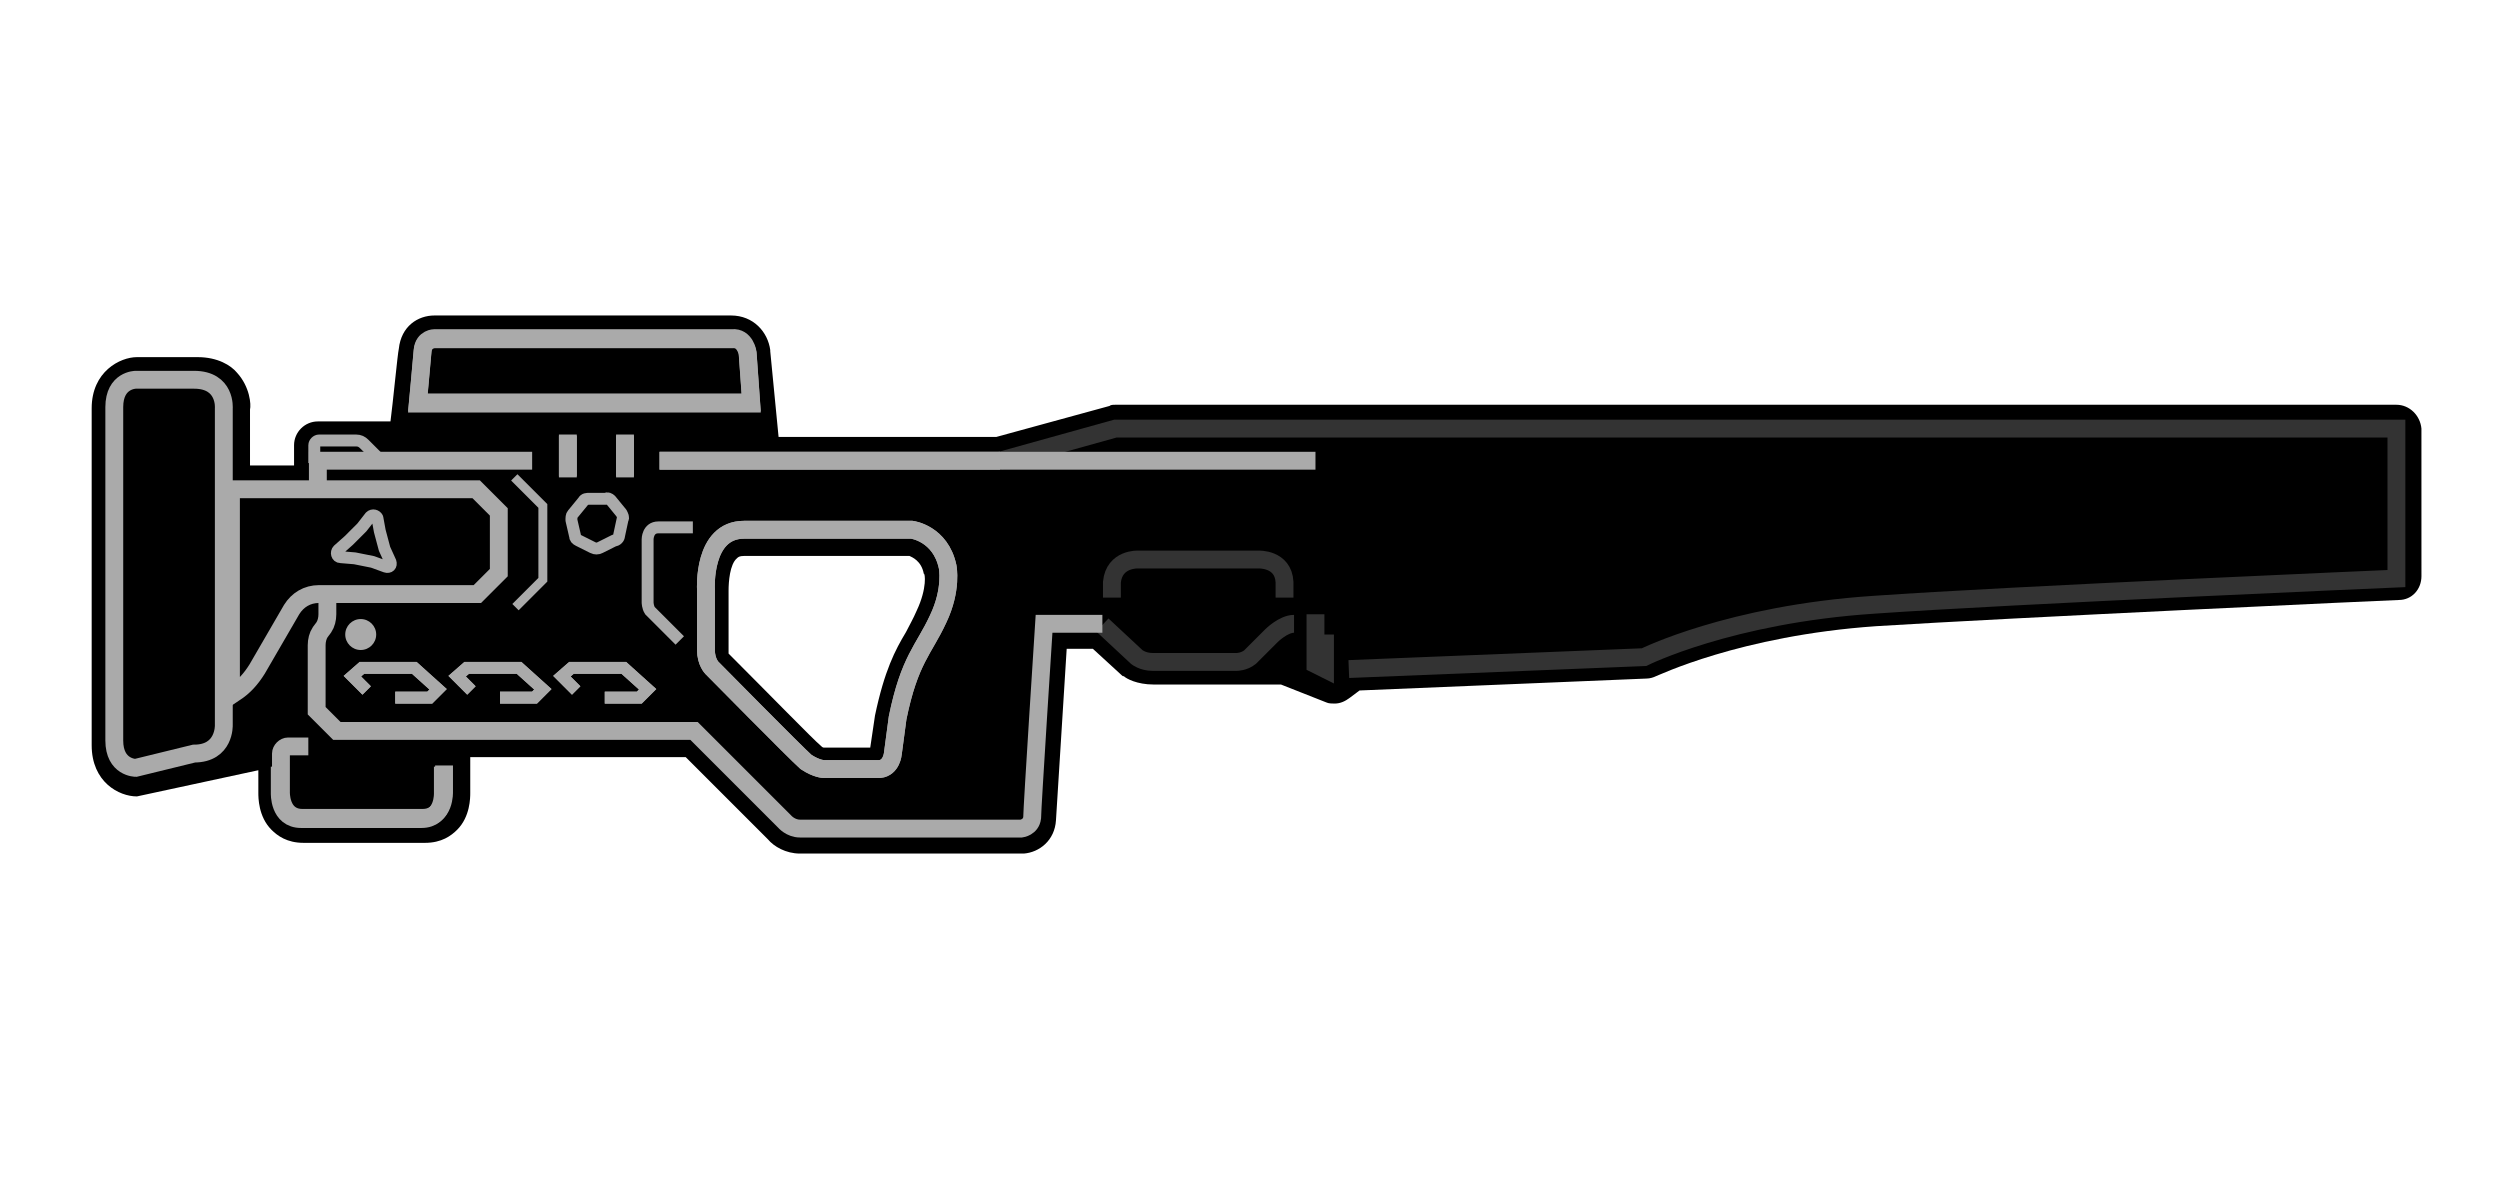<svg xmlns="http://www.w3.org/2000/svg" viewBox="-290 257 210 100">
	<path d="M-88.7,291h-107.6c-0.2,0-0.4,0-0.5,0.1l-9.5,2.6h-18.3l-0.7-7.2v-0.1c-0.2-1.5-1.4-2.9-3.3-2.9h-12.7h-7.4c-2.8,0-4.8,0-4.8,0c-1.4,0-2.8,0.9-3,2.8c-0.1,0.4-0.5,4.6-0.7,6.1h-6.1c-1.1,0-2,0.9-2,2v1.7h-3.7v-4.7c0.1-0.4,0-1.9-1.1-3.1c-0.5-0.6-1.6-1.3-3.3-1.3h-5.1c-1.4,0-3.8,1.2-3.8,4.3v28.3c0,3.1,2.3,4.3,3.8,4.3l10.2-2.2v1.9c0,0.4,0,2,1.1,3.1c0.5,0.5,1.3,1.1,2.7,1.1h10.2c1.4,0,2.2-0.6,2.7-1.1c1.1-1.1,1.1-2.7,1.1-3.1v-3h1.8h7.4h8.9l6.9,6.9c0.5,0.6,1.5,1.2,2.7,1.2h18.6c0.1,0,0.1,0,0.2,0c1.3-0.1,2.6-1.1,2.7-2.8l0.9-14.4h2.2l2.4,2.2c0.1,0.1,0.1,0.1,0.2,0.1c0.2,0.2,1.1,0.7,2.5,0.7h10.7l3.8,1.5c0.2,0.1,0.5,0.1,0.7,0.1c0.5,0,0.9-0.2,1.3-0.5l0.8-0.6l24.1-1c0.3,0,0.6-0.1,0.8-0.2c0.1,0,7-3.4,18.5-4.2c11.1-0.7,43.5-2.2,43.9-2.2c1.1,0,1.9-0.9,1.9-2V293C-86.7,291.9-87.6,291-88.7,291z M-213,308.3c-0.3,0.7-0.6,1.2-0.9,1.8c-0.9,1.5-1.8,3.2-2.6,7l-0.4,2.7h-3.9c-0.1,0-0.2-0.1-0.3-0.2c-0.5-0.4-4.3-4.3-7.7-7.7v-5.3c0-0.7,0.1-2.2,0.7-2.7c0.1-0.1,0.2-0.2,0.6-0.2h13.9c0.2,0.1,1,0.4,1.2,1.5C-212.3,305.1-212.1,306.4-213,308.3z"/>
	<path style="fill:none;stroke:#333333;stroke-width:1.5;stroke-miterlimit:10" d="M-179.5,308.6v4.2l0.8,0.4v-2.9 M-182.1,307.2v-1.3c-0.1-2-2.2-1.9-2.2-1.9h-4.5h-1.1h-4.5c0,0-2-0.1-2.2,1.9v1.3 M-197.4,309.5l2.9,2.7c0,0,0.5,0.4,1.3,0.4s7.1,0,7.1,0s0.6,0,1.1-0.4l1.8-1.8c0,0,1-1,1.9-1 M-206,295.7l9.7-2.7h107.6v10v2.6c0,0-32.6,1.4-43.9,2.2c-12.1,0.8-19.3,4.4-19.3,4.4l-24.8,1"/>
	<g style="fill:none;stroke:#AAAAAA;stroke-width:1.5;stroke-miterlimit:10">
		<path d="M-227.5,301.5h14.1c0,0,2.4,0.3,3,3.1c0,0,0.4,1.9-0.8,4.4c-1.2,2.6-2.4,3.4-3.4,8.3l-0.4,3c0,0-0.1,1.2-1.1,1.3h-4.7c0,0-0.6,0-1.5-0.6c-0.8-0.7-7.9-7.9-7.9-7.9s-0.5-0.5-0.5-1.5s0-5.1,0-5.1S-231,301.5-227.5,301.5zM-266.5,321.4v2.2c0,0-0.1,2.2,1.8,2.2h1.8h6.5h1.8c1.9,0,1.8-2.2,1.8-2.2v-2.2 M-226.9,290.9l-0.3-4.2c0,0-0.2-1.3-1.3-1.2c-1.5,0-25,0-25,0s-0.9,0-1,1c-0.1,1.2-0.4,4.4-0.4,4.4H-226.9z M-242.3,293.6v3.5 M-237.5,293.6v3.5 M-234.6,295.7h55.1"/>
		<path d="M-227.5,301.5h14.1c0,0,2.4,0.3,3,3.1c0,0,0.4,1.9-0.8,4.4c-1.2,2.6-2.4,3.4-3.4,8.3l-0.4,3c0,0-0.1,1.2-1.1,1.3h-4.7c0,0-0.6,0-1.5-0.6c-0.8-0.7-7.9-7.9-7.9-7.9s-0.5-0.5-0.5-1.5s0-5.1,0-5.1S-231,301.5-227.5,301.5z"/>
		<path d="M-271.2,292.4v-1.1c0,0,0.2-2.4-2.5-2.4h-4.9c0,0-1.8,0-1.8,2.3v6.9v12v9.1c0,2.3,1.8,2.3,1.8,2.3l4.9-1.2c2.6,0,2.5-2.4,2.5-2.4v-1.1V292.4z"/>
		<path d="M-252.7,321.3v2.2c0,0,0.1,2.2-1.8,2.2h-1.8h-6.5h-1.8c-1.9,0-1.8-2.2-1.8-2.2v-3.2c0-0.3,0.3-0.6,0.6-0.6h1.7"/>
		<path d="M-197.4,309.4h-4.9c0,0-1,15.5-1,16.3c-0.1,0.8-0.9,0.9-0.9,0.9s-17.7,0-18.6,0c-0.8,0-1.3-0.6-1.3-0.6l-7.6-7.6h-30l-1.7-1.7v-5.5c0-0.4,0.1-0.8,0.3-1.1l0.3-0.4c0.2-0.3,0.3-0.7,0.3-1.1v-1.3"/>
		<path d="M-234.6,295.7h28.6"/>
		<polyline points="-245.3,295.7 -263.3,295.7 -263.3,297.7 "/>
		<path d="M-226.9,290.8l-0.3-4.2c0,0-0.2-1.3-1.3-1.2c-1.5,0-25,0-25,0s-0.9,0-1,1c-0.1,1.2-0.4,4.4-0.4,4.4H-226.9z"/>
		<line x1="-242.3" y1="293.5" x2="-242.3" y2="297"/>
		<line x1="-237.5" y1="293.5" x2="-237.5" y2="297"/>
		<path d="M-270.6,298.1h20.6l1.9,1.9v5.1l-1.8,1.8h-13.3c-1,0-1.8,0.5-2.3,1.3l-2.9,5c-0.5,0.8-1.1,1.5-1.9,2l-0.3,0.2V298.1z"/>
	</g>
	<g style="fill:none;stroke:#AAAAAA;stroke-miterlimit:10">
		<path d="M-259.2,315l-1.2-1.2l0,0l0.8-0.7c0,0,0,0,0.1,0h4.2c0,0,0,0,0.1,0l2,1.8l0,0l-0.7,0.7c0,0,0,0-0.1,0h-2.8M-250.4,315l-1.2-1.2l0,0l0.8-0.7c0,0,0,0,0.1,0h4.2c0,0,0,0,0.1,0l2,1.8l0,0l-0.7,0.7c0,0,0,0-0.1,0h-2.8 M-241.6,315l-1.2-1.2l0,0l0.8-0.7c0,0,0,0,0.1,0h4.2c0,0,0,0,0.1,0l2,1.8l0,0l-0.7,0.7c0,0,0,0-0.1,0h-2.8 M-231.8,301.3c0,0-2.4,0-2.9,0c-0.9,0-0.9,1-0.9,1v5.3c0,0,0,0.4,0.2,0.7l2.5,2.5"/>
		<path d="M-258.3,295.4l-1.1-1.1c-0.2-0.2-0.4-0.3-0.7-0.3h-3.1c-0.2,0-0.4,0.2-0.4,0.4v1.5"/>
		<path d="M-259.2,315l-1.2-1.2l0,0l0.8-0.7c0,0,0,0,0.1,0h4.2c0,0,0,0,0.1,0l2,1.8l0,0l-0.7,0.7c0,0,0,0-0.1,0h-2.8"/>
		<path d="M-250.4,315l-1.2-1.2l0,0l0.8-0.7c0,0,0,0,0.1,0h4.2c0,0,0,0,0.1,0l2,1.8l0,0l-0.7,0.7c0,0,0,0-0.1,0h-2.8"/>
		<path d="M-241.6,315l-1.2-1.2l0,0l0.8-0.7c0,0,0,0,0.1,0h4.2c0,0,0,0,0.1,0l2,1.8l0,0l-0.7,0.7c0,0,0,0-0.1,0h-2.8"/>
	</g>
	<g style="fill:none;stroke:#AAAAAA;stroke-linecap:round;stroke-linejoin:round;stroke-miterlimit:10">
		<path d="M-238.7,299l0.9,1.1c0.1,0.2,0.2,0.4,0.1,0.5l-0.3,1.4c0,0.2-0.2,0.4-0.4,0.4l-1.2,0.6c-0.2,0.1-0.4,0.1-0.6,0l-1.2-0.6c-0.2-0.1-0.3-0.2-0.3-0.4l-0.3-1.3c0-0.2,0-0.4,0.1-0.5l0.9-1.1c0.1-0.2,0.3-0.2,0.5-0.2h1.4C-239,298.8-238.8,298.9-238.7,299z"/>
		<path d="M-259.6,301.3l0.7-0.9c0.2-0.2,0.5-0.1,0.6,0.1l0.2,1.1l0.4,1.5l0.5,1.1c0.1,0.3-0.1,0.5-0.4,0.4l-1.1-0.4l-1.5-0.3l-1.2-0.1c-0.3,0-0.4-0.4-0.2-0.6l0.9-0.8L-259.6,301.3z"/>
	</g>
	<circle fill="#AAAAAA" cx="-259.7" cy="310.3" r="1.3"/>
	<polyline style="fill:none;stroke:#AAAAAA;stroke-width:0.75;stroke-miterlimit:10" points="-246.8,297.1 -244.4,299.5 -244.4,305.7 -246.7,308 "/>
</svg>